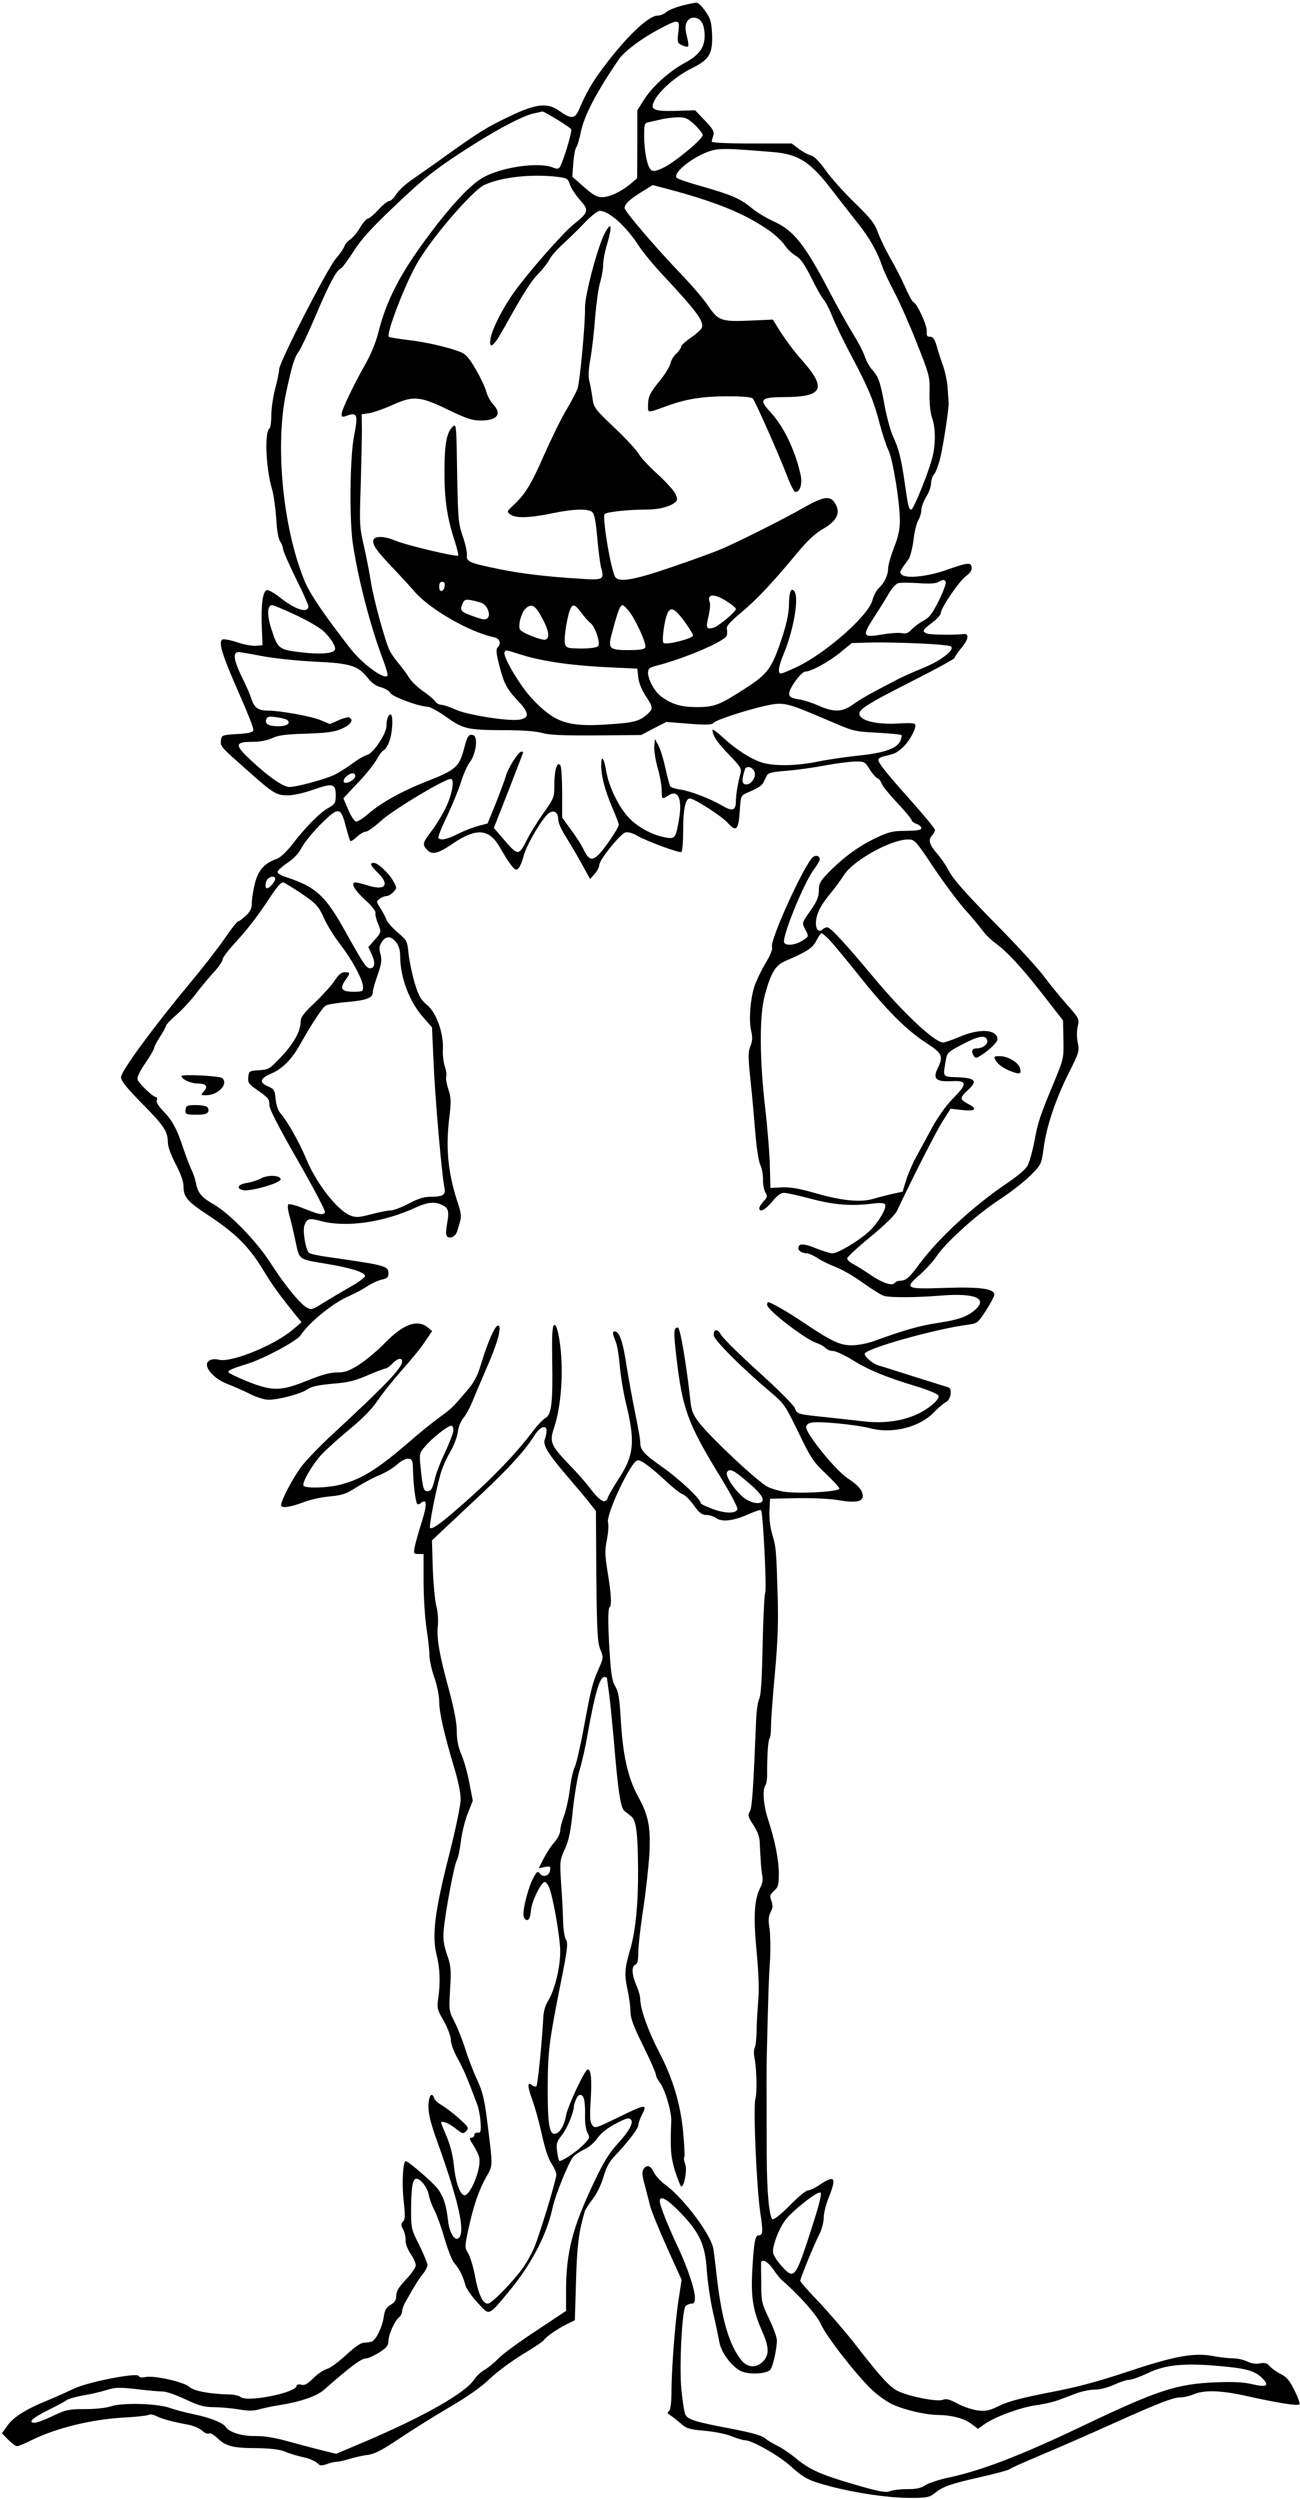 <?xml version="1.0" standalone="no"?>
<!DOCTYPE svg PUBLIC "-//W3C//DTD SVG 20010904//EN"
 "http://www.w3.org/TR/2001/REC-SVG-20010904/DTD/svg10.dtd">
<svg version="1.0" xmlns="http://www.w3.org/2000/svg"
 width="666pt" height="1280pt" viewBox="0 0 666 1280"
 preserveAspectRatio="xMidYMid meet">
<g transform="translate(0,1280) scale(0.1,-0.1)"
fill="#000000" stroke="none">
<path d="M3493 12771 c-34 -9 -70 -24 -81 -34 -10 -9 -30 -17 -44 -17 -47 0
-167 -116 -284 -275 -56 -76 -81 -121 -118 -207 -20 -47 -41 -49 -99 -7 -60
44 -119 39 -252 -25 -117 -55 -159 -81 -320 -196 -66 -48 -148 -105 -181 -128
-34 -23 -72 -57 -84 -77 -12 -19 -28 -35 -36 -35 -9 0 -34 -20 -56 -45 -23
-25 -47 -45 -54 -45 -6 0 -24 -20 -39 -45 -14 -25 -37 -52 -50 -61 -13 -9 -27
-24 -30 -34 -3 -11 -24 -41 -46 -67 -46 -56 -289 -530 -289 -565 0 -12 -9 -57
-20 -98 -11 -41 -20 -103 -20 -137 0 -34 -4 -64 -9 -67 -27 -17 -19 -208 13
-313 8 -27 17 -92 21 -147 3 -62 11 -106 20 -119 8 -12 15 -29 15 -39 0 -9 29
-76 65 -149 36 -72 65 -137 65 -144 0 -38 -63 -20 -140 40 -33 27 -66 45 -74
42 -20 -8 -29 -74 -25 -186 l4 -96 -33 -3 c-18 -2 -62 6 -97 18 -36 12 -70 18
-76 14 -21 -13 -1 -79 80 -263 45 -101 81 -191 79 -200 -3 -13 -20 -17 -83
-21 -78 -5 -80 -6 -83 -33 -4 -30 -2 -32 134 -152 133 -119 150 -129 208 -129
30 0 83 12 131 29 99 35 115 31 115 -28 0 -40 -3 -45 -37 -65 -44 -24 -120
-101 -187 -189 -28 -36 -60 -66 -77 -72 -64 -22 -96 -58 -113 -126 -9 -35 -16
-81 -16 -101 0 -27 -7 -43 -31 -65 -17 -16 -35 -29 -40 -29 -4 0 -35 -39 -68
-87 -33 -49 -113 -151 -177 -228 -185 -222 -354 -452 -354 -482 0 -20 27 -53
109 -137 112 -113 131 -142 131 -200 0 -19 17 -65 40 -109 25 -47 40 -89 40
-111 0 -58 17 -78 127 -151 138 -91 206 -158 278 -275 52 -86 85 -131 172
-239 l28 -34 -44 -37 c-93 -80 -315 -171 -379 -155 -34 8 -62 -3 -62 -25 0
-32 49 -78 105 -99 30 -12 82 -34 115 -51 33 -17 75 -30 95 -30 53 0 166 30
199 53 21 15 55 22 128 29 80 6 116 15 181 43 44 19 86 35 92 35 6 0 22 11 35
25 26 28 50 33 50 11 0 -33 -87 -124 -360 -376 -62 -58 -134 -132 -158 -165
-42 -56 -102 -171 -102 -195 0 -17 44 -11 112 14 35 14 98 28 139 31 63 6 83
13 136 47 35 22 87 50 117 62 30 12 71 37 91 55 23 20 45 31 58 29 20 -3 22
-10 23 -65 2 -65 12 -152 21 -166 3 -4 11 -3 19 4 32 26 33 -7 5 -96 -16 -50
-32 -107 -36 -127 -7 -36 -6 -38 19 -38 l26 0 0 -142 c0 -79 7 -186 15 -238 8
-52 15 -114 15 -138 0 -23 11 -75 25 -114 14 -40 25 -94 25 -122 0 -58 25
-167 75 -334 21 -68 35 -136 35 -167 0 -31 -24 -148 -59 -286 -73 -286 -89
-413 -65 -509 18 -70 21 -145 9 -227 -7 -48 -5 -57 29 -116 21 -38 36 -79 36
-98 0 -18 15 -59 35 -94 30 -55 45 -89 100 -235 7 -19 15 -60 17 -90 3 -47 1
-55 -14 -54 -10 1 -18 -4 -18 -12 0 -8 -7 -14 -15 -14 -12 0 -10 -8 9 -37 14
-21 28 -50 31 -65 13 -54 -48 -204 -79 -192 -22 9 -43 71 -51 154 -4 46 -18
101 -36 144 -16 37 -29 70 -29 72 0 14 38 -1 72 -27 37 -30 41 -31 56 -15 16
16 13 20 -38 66 -30 27 -70 57 -88 67 -17 10 -35 26 -38 36 -12 36 -29 10 -29
-44 0 -39 13 -91 47 -184 109 -305 142 -455 109 -488 -21 -20 -49 26 -56 91
-9 78 -23 121 -52 160 -25 33 -151 142 -164 142 -15 0 -21 -114 -11 -203 8
-75 8 -95 -3 -106 -12 -12 -12 -19 1 -42 8 -16 13 -41 12 -56 -1 -16 10 -44
25 -67 15 -21 27 -48 27 -59 0 -11 -22 -44 -50 -73 -37 -39 -50 -61 -50 -83 0
-22 -7 -34 -29 -47 -22 -13 -30 -26 -35 -61 -7 -52 -39 -118 -61 -127 -9 -3
-27 -6 -41 -6 -15 0 -47 -22 -91 -63 -38 -35 -81 -67 -97 -71 -16 -4 -48 -25
-70 -47 -31 -31 -45 -39 -63 -34 -13 3 -23 1 -23 -5 0 -36 -253 -87 -288 -58
-7 7 -35 13 -60 13 -102 3 -177 17 -202 39 -30 26 -184 60 -225 50 -18 -4 -30
-2 -35 6 -11 18 -266 -33 -330 -65 -25 -12 -85 -39 -135 -60 -114 -46 -180
-88 -210 -134 l-25 -35 32 -33 c18 -18 38 -33 45 -33 8 0 39 13 71 29 128 64
312 109 482 118 58 3 112 9 120 13 8 5 26 2 41 -6 29 -15 87 -30 163 -44 27
-5 59 -19 72 -31 12 -11 28 -18 34 -14 7 4 26 -6 44 -24 42 -41 80 -51 201
-51 64 -1 114 -6 140 -16 41 -16 54 -20 117 -35 20 -5 44 -17 54 -26 13 -14
21 -14 48 -5 18 7 40 12 50 12 9 0 38 6 64 14 26 8 68 18 95 21 36 5 72 23
160 82 61 41 177 114 257 161 96 56 167 106 210 148 36 34 111 90 167 124 57
34 106 67 110 74 11 17 69 57 117 81 l41 20 6 200 c5 183 14 253 45 358 3 9
22 39 42 65 21 28 43 74 54 112 13 46 29 76 56 105 67 70 122 142 122 159 0 9
9 35 20 56 28 54 17 53 -125 -17 -114 -55 -118 -57 -131 -38 -12 16 -13 42 -8
126 7 105 2 159 -15 159 -14 0 -100 -183 -110 -232 -10 -58 -35 -98 -61 -98
-27 0 -35 61 -34 250 1 174 8 228 66 519 35 175 39 207 28 225 -8 12 -14 53
-15 91 -1 39 -5 125 -10 192 -8 120 -7 124 19 182 21 46 30 91 41 203 9 79 24
170 35 203 10 33 29 114 40 180 37 207 62 295 86 295 8 0 14 -3 14 -7 0 -5 5
-38 10 -75 5 -36 16 -146 25 -245 21 -256 34 -343 54 -359 9 -7 25 -20 35 -28
25 -17 34 -87 35 -274 1 -170 -13 -313 -39 -402 -30 -104 -32 -131 -16 -208 9
-40 16 -93 16 -116 0 -33 15 -75 65 -175 36 -73 65 -139 65 -147 0 -9 9 -27
20 -41 27 -35 61 -149 59 -198 -6 -139 -3 -184 20 -258 14 -42 28 -77 31 -77
16 0 31 85 21 113 -6 16 -9 33 -5 38 3 5 0 62 -6 127 -14 146 -53 277 -125
414 -55 106 -95 219 -95 268 0 15 -9 47 -20 71 -23 53 -26 97 -5 105 11 5 15
22 15 63 0 31 11 130 25 221 14 91 28 219 32 285 7 135 -5 196 -56 289 -54 98
-80 211 -91 403 -6 104 -12 139 -28 165 -15 25 -21 61 -27 148 -11 158 -11
251 -2 257 12 7 8 72 -10 180 -14 87 -15 111 -4 165 7 35 10 75 6 89 -11 43
120 319 152 319 21 0 66 -34 144 -106 36 -34 75 -65 87 -68 11 -4 37 -29 56
-56 28 -39 42 -50 64 -50 15 0 38 -7 51 -16 30 -22 91 -14 166 20 32 14 61 24
64 20 10 -9 30 -407 21 -424 -4 -8 -10 -128 -13 -266 -3 -173 -9 -259 -17
-275 -7 -12 -14 -59 -16 -103 -15 -371 -21 -453 -32 -474 -12 -20 -10 -28 17
-69 20 -30 32 -61 33 -87 1 -23 3 -63 5 -91 1 -27 5 -64 8 -81 5 -20 1 -42 -9
-61 -32 -62 -37 -147 -20 -328 11 -117 14 -198 8 -260 -4 -49 -8 -119 -8 -155
-1 -36 -5 -71 -9 -78 -5 -7 -6 -30 -2 -50 12 -62 14 -180 5 -213 -12 -42 6
-452 25 -583 15 -100 14 -116 -9 -116 -17 0 -24 -37 -32 -180 -7 -136 3 -202
47 -303 39 -87 42 -127 9 -162 -35 -37 -82 -34 -114 8 -60 78 -96 199 -121
402 -8 72 -17 145 -20 163 -9 72 -153 264 -250 334 -22 16 -47 44 -55 61 -17
36 -37 41 -54 15 -8 -13 -6 -33 7 -80 9 -35 22 -83 28 -108 6 -25 45 -120 86
-212 l75 -166 -16 -104 c-18 -118 -36 -359 -36 -475 0 -50 -5 -84 -12 -92 -11
-10 -9 -14 5 -22 10 -6 34 -25 53 -41 31 -28 45 -32 122 -39 48 -4 111 -16
140 -28 29 -12 61 -21 71 -21 33 0 171 -78 229 -130 72 -65 93 -76 206 -106
135 -35 298 -59 408 -59 85 0 100 3 125 23 45 36 80 48 228 82 77 17 147 36
155 41 22 13 40 21 190 85 74 31 227 98 340 149 238 107 310 135 349 135 16 0
46 7 67 16 55 23 143 20 275 -10 152 -34 258 -51 266 -42 4 4 -7 36 -25 71
-24 50 -40 69 -69 84 -21 10 -47 28 -57 40 -15 17 -26 20 -52 15 -21 -4 -44 0
-65 10 -18 9 -50 16 -72 16 -22 0 -69 5 -104 12 -97 18 -199 -1 -441 -82 -150
-50 -259 -79 -397 -105 -137 -27 -208 -45 -253 -67 -53 -26 -70 -30 -113 -25
-28 4 -74 19 -103 35 -42 22 -58 27 -77 19 -28 -10 -161 15 -224 43 -44 19
-91 70 -230 250 -50 63 -132 158 -182 211 -51 53 -93 100 -93 106 0 13 67 178
96 235 14 27 24 65 24 88 0 22 11 68 25 102 42 104 32 119 -44 68 -24 -17 -52
-30 -62 -30 -10 0 -51 -34 -92 -76 -41 -42 -81 -74 -88 -72 -18 6 -30 136 -31
323 -1 335 -1 463 0 500 8 340 11 424 17 505 3 52 2 123 -2 157 -8 48 -6 67 5
89 12 22 12 35 4 57 -10 25 -8 32 14 52 21 19 24 31 24 86 0 74 -20 172 -55
279 -24 74 -30 154 -13 176 5 7 9 34 8 60 0 93 5 172 13 180 4 4 7 32 7 63 0
31 9 153 20 271 15 166 18 257 14 400 -7 235 -8 244 -28 312 -10 34 -16 81
-14 119 l3 62 140 3 c82 1 171 -3 215 -11 79 -14 120 -7 120 20 0 30 -20 55
-79 94 -62 42 -211 226 -211 260 0 12 10 21 28 24 39 8 226 -10 300 -29 114
-30 253 5 327 82 22 23 50 47 63 53 24 13 32 69 10 75 -7 2 -85 26 -173 54
-88 28 -170 54 -182 57 -30 8 -73 44 -73 60 0 26 361 128 532 150 44 6 48 9
88 70 23 36 43 73 44 82 2 32 -71 42 -255 36 -200 -7 -208 -3 -126 68 30 27
69 69 85 94 47 71 207 215 322 290 58 38 130 94 160 125 55 55 55 56 67 141
15 111 60 246 129 384 52 103 54 112 46 152 -6 27 -6 60 -1 84 9 40 9 41 -59
118 -37 42 -90 107 -117 144 -28 37 -120 138 -205 225 -200 203 -257 268 -282
317 -12 22 -34 55 -50 74 -46 52 -54 77 -35 99 10 10 17 24 17 31 0 6 -53 71
-118 144 -131 147 -172 198 -172 215 0 7 12 14 28 18 54 12 63 16 92 41 32 26
70 91 70 117 0 12 -15 14 -87 10 -99 -6 -180 10 -197 39 -17 28 21 53 267 178
119 60 217 114 217 118 0 5 16 28 35 52 38 45 42 76 10 71 -46 -5 -162 -4
-182 2 -32 10 -29 18 22 56 25 19 45 41 45 50 0 26 96 166 130 190 21 15 30
29 28 44 -4 27 -19 25 -131 -14 -96 -34 -206 -45 -228 -23 -12 12 -12 13 36
79 8 11 20 56 25 99 5 43 17 89 25 101 8 13 15 36 15 51 0 15 12 46 25 68 14
22 25 53 25 69 0 16 7 37 15 46 8 8 21 42 30 75 16 62 48 268 45 295 -1 8 -3
40 -5 70 -1 30 -12 82 -23 115 -12 33 -27 80 -34 105 -10 34 -18 45 -33 45
-16 0 -19 6 -17 27 3 29 -49 143 -68 150 -6 2 -25 37 -43 78 -18 41 -52 107
-75 146 -22 39 -51 98 -63 130 -18 50 -37 74 -119 154 -54 52 -121 127 -149
166 -34 48 -60 74 -77 78 -15 4 -43 19 -62 34 l-36 27 -205 0 c-132 0 -206 4
-205 10 1 6 5 20 9 33 5 18 -3 32 -44 75 l-50 52 -99 -3 c-115 -3 -134 6 -108
55 26 50 112 125 188 162 93 46 110 75 106 178 -3 61 -8 78 -34 115 -16 24
-36 43 -44 44 -8 1 -43 -6 -77 -15z m101 -83 c10 -13 16 -43 16 -73 -1 -61
-29 -98 -105 -139 -75 -40 -163 -120 -204 -184 l-36 -57 0 -174 -1 -174 -34
-29 c-46 -39 -107 -68 -147 -68 -25 0 -46 12 -92 53 l-59 52 5 70 c3 39 10 76
16 82 5 7 16 42 23 78 18 85 77 198 192 368 30 44 120 112 217 162 93 49 99
48 90 -20 -6 -52 -5 -55 19 -67 14 -6 29 -9 31 -6 3 3 1 27 -6 52 -9 35 -9 54
-1 72 15 31 55 32 76 2z m-742 -499 c38 -23 71 -46 74 -51 7 -10 -43 -174 -59
-195 -6 -9 -15 -9 -35 -1 -73 29 -258 3 -355 -50 -62 -33 -165 -142 -278 -294
-149 -199 -219 -335 -261 -502 -12 -49 -38 -112 -65 -159 -61 -108 -123 -237
-123 -258 0 -16 4 -17 31 -7 49 17 54 3 33 -104 -22 -113 -25 -438 -5 -563 30
-189 91 -421 155 -589 14 -37 24 -72 21 -77 -15 -23 -128 59 -190 139 -135
173 -210 283 -237 352 -109 270 -149 686 -93 955 31 144 42 182 66 215 10 14
48 94 84 178 70 165 108 237 129 245 8 3 38 43 67 89 40 63 91 119 209 231
162 154 212 193 406 317 139 87 252 146 308 159 23 5 43 9 45 10 3 1 36 -18
73 -40z m706 -27 c23 -22 42 -46 42 -54 0 -21 -149 -144 -205 -169 -35 -16
-49 -18 -60 -9 -19 15 -35 97 -35 175 0 59 2 65 23 69 12 3 40 9 62 14 22 6
61 10 86 11 40 1 51 -4 87 -37z m402 -141 c134 -11 194 -51 311 -206 38 -49
94 -121 125 -160 57 -71 101 -149 124 -220 7 -22 35 -80 61 -130 26 -49 78
-166 115 -260 66 -167 68 -172 66 -257 -1 -55 4 -102 13 -128 19 -53 19 -139
0 -209 -19 -73 -95 -261 -106 -261 -13 0 -16 11 -33 130 -20 138 -31 179 -61
245 -13 28 -33 101 -44 163 -22 119 -30 142 -66 182 -12 14 -28 43 -35 65 -7
22 -34 74 -60 115 -25 41 -80 138 -120 215 -127 243 -183 313 -284 360 -39 17
-91 49 -116 70 -56 47 -103 67 -253 110 -66 18 -124 38 -130 44 -22 22 71 100
156 132 54 21 86 21 337 0z m-1103 -127 c48 -6 53 -9 63 -40 6 -18 29 -53 51
-78 48 -54 45 -63 -32 -125 -54 -43 -230 -243 -304 -346 -58 -80 -114 -191
-122 -239 -9 -59 15 -43 64 45 109 195 141 245 180 286 24 24 50 58 59 76 9
17 40 52 68 77 27 25 77 73 110 108 32 34 68 62 78 62 48 0 136 -79 201 -180
19 -30 80 -104 136 -163 160 -172 197 -222 187 -255 -3 -9 -28 -32 -56 -51
-27 -19 -50 -39 -50 -46 0 -6 -11 -22 -24 -35 -14 -12 -28 -35 -31 -51 -4 -16
-26 -53 -49 -82 -56 -68 -66 -88 -66 -133 0 -41 -6 -41 95 -4 99 36 183 50
311 50 86 0 124 -4 131 -12 16 -21 138 -298 173 -390 18 -49 38 -88 45 -88 24
0 37 43 26 90 -28 125 -86 245 -153 318 -62 67 -53 77 72 78 199 1 217 45 85
193 -32 35 -77 96 -102 134 l-44 70 -112 -5 c-152 -7 -167 -1 -219 75 -22 34
-85 107 -138 162 -123 128 -290 322 -290 339 0 20 22 42 84 81 l60 37 65 -17
c261 -69 407 -129 533 -217 32 -23 67 -56 78 -74 12 -18 36 -42 55 -53 26 -15
45 -42 81 -113 25 -51 54 -102 64 -113 10 -11 30 -51 45 -88 15 -38 58 -128
97 -200 89 -169 113 -227 144 -345 14 -54 34 -115 45 -137 23 -45 59 -268 59
-362 0 -46 -8 -82 -30 -138 -16 -42 -30 -89 -30 -106 0 -35 -20 -76 -49 -103
-12 -11 -26 -39 -32 -62 -20 -77 -236 -268 -384 -339 -40 -19 -77 -35 -84 -35
-18 0 -13 36 15 103 50 122 77 280 55 316 -17 26 -28 1 -29 -61 0 -44 -10 -95
-34 -170 -53 -161 -73 -189 -188 -263 -132 -86 -160 -97 -251 -97 -78 0 -126
14 -180 53 -34 24 -69 87 -69 123 0 21 7 27 43 36 141 36 349 124 360 154 3 8
3 23 1 34 -4 14 13 34 74 85 81 68 161 153 290 309 49 59 89 96 127 118 76 43
95 87 59 138 -23 33 -59 27 -149 -24 -102 -59 -353 -185 -436 -219 -35 -15
-148 -56 -251 -91 -187 -64 -264 -78 -285 -51 -21 26 -67 294 -56 323 4 11
120 24 218 24 57 0 112 13 140 34 17 12 17 17 6 45 -8 17 -49 63 -93 103 -43
39 -86 85 -95 102 -9 17 -64 77 -124 134 -104 99 -107 104 -114 155 -4 28 -11
68 -16 86 -6 24 -4 61 6 115 8 45 19 140 24 211 6 72 17 153 26 180 8 28 15
68 15 89 0 21 9 70 21 108 27 93 21 118 -14 51 -36 -70 -101 -316 -100 -378 2
-82 -26 -378 -38 -415 -7 -19 -32 -67 -56 -107 -25 -40 -75 -143 -113 -228
-70 -159 -98 -205 -160 -263 -34 -32 -34 -33 -16 -47 27 -20 96 -19 211 5 111
23 184 26 208 8 12 -10 19 -43 27 -135 6 -66 15 -135 20 -153 17 -58 9 -62
-99 -55 -183 11 -313 27 -424 50 -153 31 -169 38 -165 72 1 16 -8 60 -22 98
-22 65 -24 88 -28 323 -4 249 -4 253 -23 236 -30 -27 -42 -89 -42 -224 -1
-141 13 -240 50 -353 14 -43 23 -80 20 -83 -8 -8 -273 55 -325 78 -52 22 -101
23 -108 4 -9 -23 13 -55 90 -136 39 -41 94 -100 121 -132 82 -92 279 -205 408
-233 28 -6 36 -32 16 -52 -8 -8 -7 -30 6 -80 25 -101 40 -131 95 -189 61 -65
65 -90 13 -100 -55 -10 -268 23 -331 52 -29 13 -61 24 -72 24 -10 0 -25 8 -32
19 -7 10 -35 33 -61 51 -26 18 -59 49 -72 70 -13 21 -37 53 -53 72 -16 18 -36
47 -45 64 -23 45 -84 268 -97 354 -6 41 -22 122 -35 180 -23 99 -24 116 -17
310 3 113 6 242 6 286 l-1 82 41 6 c22 4 76 23 120 43 104 47 139 44 286 -28
92 -44 121 -53 165 -53 83 0 108 34 61 83 -13 15 -29 43 -35 65 -5 21 -29 72
-53 113 -33 57 -50 78 -77 89 -58 24 -182 53 -275 63 -49 6 -91 13 -94 16 -15
15 85 275 147 380 75 130 283 371 343 398 87 40 241 57 375 41z m1988 -2074
c4 -6 -12 -49 -35 -96 -34 -68 -50 -89 -79 -103 -20 -11 -47 -31 -60 -45 -18
-19 -30 -24 -51 -19 -16 3 -60 0 -100 -7 -101 -17 -105 -9 -43 87 28 43 63 99
77 124 15 26 36 49 48 52 11 3 58 3 103 0 52 -4 89 -2 101 5 24 14 31 15 39 2z
m-2567 -22 c-5 -32 -28 -35 -28 -4 0 17 5 26 16 26 10 0 14 -7 12 -22z m1445
-78 c26 -16 47 -34 47 -39 0 -15 -91 -91 -117 -97 -34 -9 -38 -1 -23 60 7 30
10 62 6 71 -16 44 23 46 87 5z m-1250 -11 c26 -15 41 -59 25 -75 -11 -10 -23
-9 -67 7 -70 24 -77 32 -62 65 10 24 15 25 49 19 20 -4 45 -11 55 -16z m-961
-58 c57 -26 121 -63 142 -81 40 -36 70 -85 61 -100 -11 -18 -80 -23 -174 -11
-112 13 -118 17 -151 120 -23 72 -21 121 4 121 8 0 61 -22 118 -49z m1265 -16
c35 -65 41 -102 18 -111 -18 -7 -126 36 -132 53 -9 23 8 84 28 104 31 31 51
20 86 -46z m200 28 c15 -21 37 -46 49 -55 24 -20 52 -105 38 -118 -10 -9 -57
-14 -121 -11 -36 1 -44 5 -49 25 -6 24 10 130 26 172 13 33 24 30 57 -13z
m247 4 c35 -45 89 -166 82 -183 -4 -10 -26 -14 -84 -14 -105 0 -110 6 -83 102
26 97 38 128 50 128 6 0 21 -15 35 -33z m281 -48 c25 -34 45 -67 45 -74 0 -16
-138 -51 -151 -38 -10 10 6 125 22 155 17 31 37 20 84 -43z m1206 -115 c81 -3
153 -10 160 -15 24 -15 -48 -72 -136 -108 -44 -18 -100 -43 -125 -55 -149 -77
-200 -105 -239 -134 -55 -40 -99 -42 -178 -6 -32 14 -78 29 -103 32 -35 6 -46
12 -47 27 -4 25 62 115 83 115 29 0 119 49 179 98 l59 48 101 3 c55 1 166 -1
246 -5z m-2036 -59 c105 -33 262 -55 443 -63 l147 -7 5 -46 c3 -27 18 -64 38
-94 38 -58 39 -65 10 -92 -42 -38 -69 -45 -210 -54 -200 -13 -267 10 -381 131
-63 66 -154 221 -142 240 8 12 -4 14 90 -15z m-1335 -5 c60 -12 176 -24 270
-29 186 -8 226 -21 276 -86 17 -22 40 -39 65 -45 21 -6 43 -19 49 -30 10 -19
149 -70 191 -70 11 0 50 -21 86 -46 94 -68 115 -73 294 -74 103 0 172 -5 205
-14 37 -11 106 -14 279 -13 l230 2 64 34 65 33 115 -9 c90 -7 118 -6 126 4 12
15 162 64 266 88 94 20 106 17 308 -69 145 -63 146 -63 265 -69 65 -4 121 -9
124 -12 3 -3 0 -16 -6 -31 -18 -38 -82 -61 -212 -74 -63 -7 -157 -20 -209 -31
-98 -20 -197 -24 -268 -10 -56 11 -142 63 -215 130 -32 29 -58 48 -58 43 0
-29 25 -67 85 -128 57 -59 65 -71 59 -93 -14 -54 -23 -107 -24 -144 0 -50 -18
-55 -73 -22 -61 35 -159 73 -213 81 -24 3 -47 11 -50 16 -4 6 -15 48 -25 93
-10 46 -26 99 -36 117 l-18 33 -3 -37 c-2 -21 6 -71 17 -111 12 -40 21 -92 21
-115 0 -47 1 -48 35 -26 48 31 70 -16 55 -114 -18 -107 -20 -111 -74 -101 -64
12 -139 52 -184 100 -50 52 -101 155 -115 233 -13 76 -27 94 -27 36 0 -57 18
-124 58 -220 18 -41 32 -79 32 -85 0 -14 -66 -113 -98 -147 -36 -39 -55 -35
-80 16 -11 25 -42 73 -67 106 l-45 62 0 127 c0 69 -4 132 -9 140 -16 25 -31
-23 -31 -96 0 -67 -1 -70 -56 -148 -31 -44 -67 -102 -81 -130 -46 -91 -48 -91
-122 -5 l-51 59 75 191 c41 106 75 194 75 196 0 2 -4 4 -9 4 -15 0 -69 -85
-80 -126 -5 -20 -29 -82 -51 -139 l-42 -103 -45 -12 c-25 -6 -72 -24 -104 -40
-59 -30 -93 -37 -103 -22 -3 5 17 56 45 113 27 57 59 136 71 174 12 39 32 84
45 101 32 43 43 128 18 138 -22 8 -31 -4 -45 -59 -28 -106 -40 -117 -203 -181
-127 -51 -225 -106 -293 -165 -25 -22 -53 -39 -61 -37 -8 2 -26 29 -39 61
l-25 58 76 81 c42 44 85 98 96 120 11 21 26 41 34 44 7 3 21 23 29 45 17 42
22 139 7 139 -12 0 -21 -25 -21 -58 0 -40 -68 -141 -99 -149 -14 -3 -48 -23
-76 -44 -27 -20 -68 -46 -90 -57 -49 -24 -201 -65 -235 -63 -32 2 -105 53
-194 136 -85 79 -84 95 6 95 40 0 76 7 102 19 32 15 70 20 176 23 110 4 144 9
183 26 44 20 60 43 37 57 -5 3 -30 -3 -55 -14 l-45 -20 -47 20 c-47 20 -207
49 -271 49 -48 0 -69 15 -83 57 -6 21 -26 67 -44 103 -48 97 -55 140 -22 140
7 0 59 -9 117 -20z m133 -329 c17 -17 -4 -31 -46 -31 -51 0 -72 12 -63 35 5
15 14 17 53 11 26 -3 51 -10 56 -15z m2982 -251 c14 -23 32 -43 40 -46 8 -3
17 -15 21 -26 3 -12 39 -56 80 -100 41 -43 74 -83 74 -89 0 -5 11 -14 25 -19
14 -5 25 -15 25 -22 0 -10 -22 -13 -79 -14 -69 0 -88 -5 -155 -37 -85 -40
-166 -99 -241 -176 -44 -45 -50 -57 -50 -94 -1 -33 -10 -55 -44 -103 -43 -61
-43 -62 -27 -92 21 -40 21 -39 -16 -62 -37 -22 -84 -26 -91 -7 -10 30 98 297
149 368 19 26 34 51 34 57 0 18 -20 24 -35 12 -44 -36 -221 -425 -210 -460 4
-13 -8 -42 -35 -87 -22 -37 -47 -90 -56 -118 -21 -69 -28 -171 -16 -224 8 -35
7 -52 -3 -79 -13 -29 -13 -53 0 -175 8 -78 19 -201 25 -274 6 -76 17 -143 25
-160 8 -15 14 -48 14 -73 -1 -26 5 -56 12 -68 12 -19 11 -24 -9 -45 -12 -13
-22 -29 -22 -35 0 -25 30 -10 66 33 25 31 44 45 61 45 13 0 76 -14 139 -31
119 -31 204 -38 316 -24 36 5 58 3 62 -4 11 -17 -32 -90 -78 -135 -51 -49
-162 -116 -192 -116 -11 0 -49 12 -84 26 -64 26 -90 26 -90 0 0 -14 21 -26 46
-26 8 0 31 -11 52 -24 20 -14 62 -34 93 -46 31 -11 94 -48 140 -81 46 -33 94
-63 108 -67 34 -9 160 -9 296 2 169 13 235 -14 173 -71 -41 -37 -86 -53 -191
-69 -95 -14 -185 -40 -331 -94 -34 -12 -83 -21 -113 -21 -60 0 -103 20 -253
121 -78 52 -161 100 -175 100 -3 0 -5 -6 -5 -14 0 -26 195 -176 253 -195 20
-7 41 -19 47 -27 7 -7 24 -14 37 -14 14 0 57 -20 97 -44 82 -52 176 -91 330
-137 61 -19 111 -39 114 -48 3 -9 -8 -26 -29 -44 -85 -73 -215 -105 -359 -87
-47 5 -132 15 -190 21 -146 15 -146 15 -159 48 -7 16 -91 100 -188 187 -96 87
-181 171 -189 187 -18 33 -40 31 -37 -4 3 -25 143 -165 285 -285 76 -64 79
-69 148 -210 63 -132 76 -151 140 -212 38 -36 70 -71 70 -77 0 -17 -221 -28
-288 -15 -29 5 -64 16 -79 24 -54 28 -303 262 -357 336 -25 34 -35 59 -39 105
-19 176 -52 375 -64 375 -22 0 -23 -18 -8 -150 32 -273 58 -342 234 -629 45
-74 80 -142 79 -150 -5 -25 -61 -25 -128 0 -33 12 -60 25 -60 29 0 21 -104
119 -192 182 -103 73 -118 90 -118 132 0 14 -12 80 -26 148 -14 68 -34 179
-45 247 -17 116 -36 171 -59 171 -13 0 -13 -11 4 -51 8 -19 17 -74 21 -124 4
-49 18 -135 31 -189 49 -200 43 -269 -36 -390 -26 -40 -51 -83 -55 -95 -12
-38 -38 -25 -95 49 -18 25 -66 79 -107 121 -92 97 -99 113 -74 187 42 127 51
340 21 480 -9 40 -15 51 -23 43 -8 -8 -10 -66 -8 -180 4 -216 -4 -277 -34
-294 -13 -7 -43 -39 -68 -72 -79 -105 -198 -230 -336 -352 -131 -116 -177
-150 -188 -139 -6 6 29 189 54 276 8 30 30 80 48 110 18 30 36 76 40 102 3 28
16 60 30 76 13 16 32 51 43 78 11 27 45 108 76 179 58 132 79 215 57 215 -15
0 -51 -81 -85 -192 -22 -73 -36 -98 -81 -150 -70 -82 -70 -81 -140 -133 -33
-24 -101 -79 -150 -122 -160 -138 -242 -190 -352 -218 -65 -17 -179 -20 -188
-5 -9 15 44 106 90 157 22 24 87 83 145 131 71 59 118 107 146 150 23 34 79
104 124 155 45 50 99 116 118 146 l36 53 -23 19 c-53 43 -126 16 -219 -80 -37
-38 -96 -88 -131 -110 -53 -34 -73 -41 -114 -41 -35 0 -79 -12 -151 -41 -137
-56 -180 -56 -309 -5 -53 22 -97 43 -97 48 0 9 17 17 100 43 83 26 250 116
269 144 45 68 168 168 251 203 25 11 66 32 91 49 25 16 60 32 77 35 25 5 32
12 32 29 0 41 -8 43 -315 87 -44 6 -85 15 -91 20 -18 13 -35 115 -24 142 13
35 23 38 86 21 131 -34 322 -6 489 72 56 25 92 29 129 11 33 -14 38 -33 27
-93 -5 -27 -7 -55 -4 -62 9 -24 47 -10 55 20 5 15 12 39 16 55 6 18 3 44 -10
82 -51 152 -65 279 -48 430 12 97 12 115 -3 160 -9 27 -14 57 -11 65 3 8 0 31
-7 52 -7 21 -12 61 -10 90 4 81 -34 188 -82 226 -31 26 -42 44 -63 113 -13 45
-27 112 -31 149 -6 64 -8 68 -54 107 -26 22 -53 52 -59 67 -5 14 -20 41 -32
60 -21 33 -21 34 -3 47 10 8 26 14 35 14 9 0 25 9 35 21 19 19 19 21 0 55 -22
41 -79 94 -100 94 -23 0 -18 -13 20 -50 64 -62 39 -94 -49 -66 -29 9 -58 16
-64 16 -28 0 -8 -37 47 -88 33 -29 57 -60 55 -67 -3 -7 2 -29 10 -50 21 -49
21 -49 -15 -90 l-32 -36 18 -39 c19 -41 15 -70 -9 -70 -19 0 -37 27 -127 189
-101 182 -150 227 -297 276 -33 10 -52 22 -50 30 2 7 26 29 53 47 33 22 58 50
72 79 13 24 57 78 98 119 90 89 101 88 127 -15 10 -37 20 -70 23 -73 3 -3 18
7 33 21 16 15 36 27 46 27 10 0 46 26 81 58 61 55 322 212 354 212 22 0 7 -83
-28 -153 -17 -34 -49 -86 -71 -115 -45 -59 -47 -68 -23 -94 26 -29 56 -22 136
33 123 82 187 74 244 -32 16 -28 39 -65 52 -81 20 -25 26 -27 37 -16 8 8 20
37 27 65 15 57 97 195 129 218 27 18 48 4 48 -35 0 -15 18 -54 40 -88 21 -34
58 -96 81 -138 l42 -77 24 27 c13 15 23 35 23 45 0 26 108 160 134 167 14 3
36 -3 57 -15 49 -29 219 -92 230 -85 5 3 9 54 9 114 0 106 12 160 34 160 24
-1 165 -91 195 -126 43 -48 55 -36 61 64 5 74 6 77 35 90 59 25 78 37 87 55 4
9 12 25 17 35 6 13 27 18 102 24 52 4 139 16 194 27 55 10 124 19 152 20 51 1
54 0 78 -39z m-589 -16 c8 -31 -25 -70 -50 -61 -16 6 -16 25 0 75 7 23 43 13
50 -14z m-2046 -19 c0 -14 -29 -35 -49 -35 -17 0 -13 21 7 36 23 18 42 17 42
-1z m2962 -467 c53 -79 124 -174 158 -213 35 -38 75 -87 91 -108 15 -21 45
-51 66 -66 62 -45 139 -128 247 -267 l102 -131 2 -97 c2 -94 1 -99 -44 -209
-78 -188 -85 -209 -104 -309 -10 -53 -26 -110 -35 -127 -9 -19 -51 -55 -105
-91 -173 -117 -351 -281 -451 -416 -51 -69 -66 -83 -96 -84 -12 0 -25 -5 -29
-11 -11 -18 -61 -2 -122 39 -31 22 -72 47 -89 56 -18 9 -33 22 -33 30 0 7 54
57 120 111 77 64 125 111 136 134 79 168 201 408 234 459 l40 63 60 -7 c67 -7
80 5 31 31 -45 23 -45 32 -5 69 54 49 43 64 -48 68 -82 3 -78 -2 -62 90 6 35
12 41 83 78 82 43 118 50 128 24 8 -21 -21 -44 -54 -44 -24 0 -29 -15 -14 -39
8 -12 14 -12 38 4 41 26 83 67 83 81 0 51 -89 58 -192 14 -38 -16 -77 -30 -86
-30 -44 0 -206 152 -366 345 -142 170 -212 245 -228 245 -8 0 -19 -5 -25 -11
-17 -17 -33 -1 -33 32 0 43 21 88 73 151 25 30 56 73 70 95 47 75 239 182 328
183 35 0 38 -3 131 -142z m-3372 -60 c0 -14 -30 -48 -42 -48 -12 0 -10 34 4
48 15 15 38 16 38 0z m121 -66 c89 -59 101 -72 132 -142 14 -30 50 -89 82
-130 62 -81 115 -181 115 -217 0 -21 -5 -23 -50 -23 -60 0 -71 16 -41 59 27
37 26 41 -3 41 -17 0 -31 -12 -51 -42 -15 -24 -61 -74 -101 -113 -60 -56 -74
-76 -74 -100 -1 -48 -33 -107 -99 -178 -60 -63 -65 -66 -114 -69 -50 -3 -52
-4 -55 -35 -3 -28 2 -36 40 -62 65 -46 68 -50 68 -82 0 -20 48 -113 146 -284
80 -140 143 -259 139 -265 -10 -16 -28 -12 -107 19 -40 17 -77 26 -81 22 -5
-5 -2 -33 7 -62 8 -30 22 -89 31 -132 19 -91 13 -87 160 -111 124 -21 195 -43
195 -62 0 -7 -34 -33 -76 -56 -42 -24 -103 -60 -137 -81 -55 -35 -62 -38 -85
-25 -33 17 -117 120 -189 233 -70 108 -206 248 -285 294 -65 37 -85 60 -94
111 -4 19 -14 51 -24 70 -9 19 -27 67 -40 105 -32 99 -56 144 -102 192 -26 27
-39 47 -35 57 4 9 2 16 -3 16 -15 0 -88 69 -95 90 -4 12 10 41 40 85 25 36 45
72 45 78 0 7 14 32 30 57 16 25 30 50 30 55 0 6 25 32 55 58 30 26 76 76 101
110 26 34 67 83 91 109 24 26 43 54 43 63 0 8 24 41 53 73 75 82 117 136 178
227 50 76 66 94 80 95 4 0 40 -22 80 -48z m2721 -249 c19 -21 89 -105 155
-188 140 -175 240 -274 341 -339 80 -52 86 -66 55 -130 -25 -52 -7 -68 71 -64
82 4 83 -13 8 -89 -36 -36 -77 -95 -107 -149 -26 -49 -64 -118 -83 -153 -19
-35 -42 -89 -51 -120 l-17 -55 -55 -12 c-29 -7 -70 -17 -89 -23 -66 -21 -159
-13 -291 24 -92 27 -139 35 -183 33 l-59 -3 -3 111 c-1 61 -12 196 -24 300
-29 252 -30 470 -2 576 31 114 54 153 104 175 112 48 143 68 161 106 10 20 22
37 26 37 4 0 23 -17 43 -37z m-2223 -9 c14 -18 21 -41 21 -69 0 -112 47 -236
120 -318 l43 -49 8 -176 c7 -177 42 -577 55 -641 9 -41 -4 -51 -68 -51 -35 0
-65 -9 -114 -35 -36 -19 -78 -35 -92 -35 -15 0 -60 -9 -101 -20 -66 -17 -78
-17 -109 -5 -65 28 -171 163 -221 284 -37 89 -99 199 -134 238 -12 14 -22 42
-25 73 -4 46 -8 52 -38 65 -48 20 -43 41 16 66 56 24 104 72 145 145 67 118
118 195 135 204 10 5 61 14 114 18 97 9 126 21 126 51 0 10 11 49 25 88 20 58
22 77 14 106 -8 29 -6 42 7 62 21 32 47 32 73 -1z m293 -2505 c-1 -13 -21 -63
-43 -111 -23 -47 -47 -110 -53 -140 -10 -41 -17 -54 -33 -56 -23 -3 -27 11
-39 128 -6 62 -5 68 22 99 38 46 124 113 138 108 6 -2 10 -15 8 -28z m478 2
c0 -11 -4 -31 -9 -44 -12 -30 19 -78 134 -211 42 -49 88 -104 102 -123 l26
-33 2 -333 c3 -286 6 -338 20 -375 17 -42 17 -44 -8 -100 -32 -73 -39 -100
-77 -306 -17 -93 -38 -182 -46 -198 -8 -16 -20 -68 -25 -116 -6 -47 -20 -108
-30 -135 -10 -26 -19 -59 -19 -74 0 -14 -13 -40 -30 -60 -17 -18 -41 -56 -55
-83 l-25 -50 31 7 c28 5 30 4 27 -18 -4 -28 -37 -38 -53 -15 -10 13 -15 10
-32 -22 -25 -44 -56 -162 -51 -194 2 -13 10 -23 18 -23 11 0 17 15 20 50 5 48
52 145 71 145 4 0 13 -9 19 -21 20 -35 60 -261 60 -335 0 -83 -28 -196 -61
-251 -16 -26 -25 -56 -26 -93 -6 -115 -28 -339 -35 -346 -4 -4 -14 -1 -22 5
-25 21 -25 -4 1 -75 14 -38 36 -118 49 -178 15 -69 33 -124 49 -148 14 -20 25
-46 25 -57 0 -28 -88 -315 -115 -378 -13 -29 -37 -72 -53 -95 -49 -71 -163
-188 -183 -188 -26 0 -48 47 -66 143 -8 45 -24 96 -34 114 -19 31 -19 32 1
127 27 121 52 195 91 265 35 61 35 45 3 301 -13 100 -23 139 -49 195 -18 39
-45 108 -60 155 -14 47 -40 111 -56 143 -29 57 -30 59 -23 170 6 100 4 119
-16 175 -17 50 -21 78 -17 125 8 91 53 331 67 358 7 12 16 56 21 97 5 41 20
105 35 142 l26 67 -17 88 c-9 49 -27 115 -41 147 -17 40 -24 76 -24 121 0 43
-13 110 -39 208 -50 181 -65 267 -58 332 3 30 0 74 -8 102 -7 28 -15 114 -18
193 l-4 142 194 182 c190 176 276 269 331 355 28 45 62 58 62 24z m1024 -257
c68 -57 91 -87 81 -104 -9 -14 -42 -12 -74 5 -48 24 -120 123 -106 145 12 20
35 9 99 -46z m-830 -3176 c3 -18 4 -56 3 -85 0 -29 5 -64 13 -78 13 -24 11
-28 -21 -61 -35 -36 -116 -90 -124 -82 -3 3 -8 24 -11 49 -5 39 -2 49 25 83
26 32 61 117 61 147 0 4 4 19 10 33 14 37 38 33 44 -6z m240 -97 c11 -18 -14
-61 -70 -122 -43 -47 -72 -94 -119 -193 -112 -235 -145 -362 -145 -562 l0
-101 -152 -101 c-84 -55 -172 -119 -195 -143 -23 -24 -56 -50 -72 -59 -16 -8
-40 -31 -53 -50 -47 -69 -256 -188 -564 -319 l-142 -60 -73 18 c-41 10 -119
31 -174 46 -68 19 -122 28 -169 27 -67 -1 -134 20 -151 48 -13 20 -81 47 -160
63 -44 9 -100 24 -125 33 -62 23 -246 28 -302 8 -24 -8 -78 -14 -132 -14 -84
0 -98 -3 -165 -35 -40 -19 -82 -35 -93 -35 -38 0 -12 25 69 65 45 22 87 45 95
51 7 6 45 17 83 24 39 6 93 19 122 28 45 14 66 14 155 4 57 -7 117 -12 133
-12 17 0 68 -18 115 -40 68 -32 96 -40 143 -40 32 0 89 -5 127 -11 53 -9 79
-9 112 1 24 6 68 16 98 20 105 16 193 46 230 79 138 121 191 161 217 161 10 0
39 14 66 30 37 24 47 36 47 58 0 33 31 102 53 121 10 7 17 22 17 32 0 10 8 33
19 51 49 87 67 115 88 141 13 16 23 36 23 45 0 9 -19 55 -42 102 -42 83 -42
87 -42 186 1 112 8 154 27 154 22 0 56 -44 63 -80 3 -19 16 -55 29 -80 13 -25
37 -92 53 -148 17 -57 39 -114 50 -125 25 -27 47 -73 56 -112 4 -16 32 -57 62
-89 63 -69 53 -73 160 55 115 138 196 293 225 431 14 65 83 235 107 262 9 10
35 27 57 37 22 10 50 34 65 56 16 23 48 50 85 70 63 34 80 39 89 24z m942
-498 c-102 -321 -104 -324 -172 -250 -26 29 -44 59 -44 73 0 38 30 116 61 159
35 49 170 155 183 144 6 -5 -6 -56 -28 -126z m-691 24 c100 -104 127 -163 136
-296 4 -58 18 -155 32 -216 14 -60 28 -128 32 -150 8 -53 63 -127 110 -150 40
-19 125 -16 150 5 13 11 35 105 35 152 0 16 -18 66 -40 111 -37 77 -40 88 -40
177 -1 52 -1 101 -1 108 2 25 32 10 61 -30 16 -24 35 -47 41 -53 93 -81 184
-183 205 -231 27 -62 185 -264 262 -336 27 -26 71 -57 98 -71 59 -29 174 -57
241 -57 70 -1 133 -18 170 -46 l33 -25 37 26 c56 38 183 84 262 95 39 5 89 17
113 26 24 9 66 24 93 35 28 10 70 19 95 19 26 0 67 11 98 25 30 14 64 25 77
25 13 0 55 15 95 34 91 44 188 53 373 36 137 -12 179 -25 217 -65 34 -36 18
-44 -52 -28 -46 11 -98 14 -193 10 -195 -8 -296 -41 -661 -215 -328 -157 -529
-235 -701 -272 -53 -11 -108 -30 -123 -40 -21 -15 -45 -20 -94 -20 -36 0 -76
-5 -88 -11 -19 -8 -54 -2 -181 35 -177 52 -230 76 -302 136 -28 23 -68 50 -90
61 -22 10 -52 28 -66 40 -18 14 -67 28 -160 46 -200 38 -238 49 -249 78 -5 13
-14 69 -19 124 -12 113 3 406 21 428 6 7 19 13 29 13 14 0 19 7 19 29 0 44
-37 155 -87 261 -52 110 -93 214 -93 235 0 33 38 11 105 -58z"/>
<path d="M5100 7370 c13 -24 44 -45 88 -61 38 -13 46 -9 37 21 -9 29 -62 60
-103 60 -30 0 -32 -2 -22 -20z"/>
<path d="M930 7288 c0 -16 47 -38 82 -38 44 0 56 -14 32 -41 -17 -18 -16 -19
12 -19 62 0 117 59 82 88 -15 11 -208 21 -208 10z"/>
<path d="M957 7133 c-4 -3 -7 -15 -7 -25 0 -15 8 -18 55 -18 42 0 57 4 62 16
3 9 0 20 -8 25 -16 10 -93 12 -102 2z"/>
<path d="M1335 6763 c-16 -9 -48 -19 -69 -22 -46 -7 -58 -27 -22 -37 38 -9
197 37 194 56 -4 21 -67 23 -103 3z"/>
</g>
</svg>
